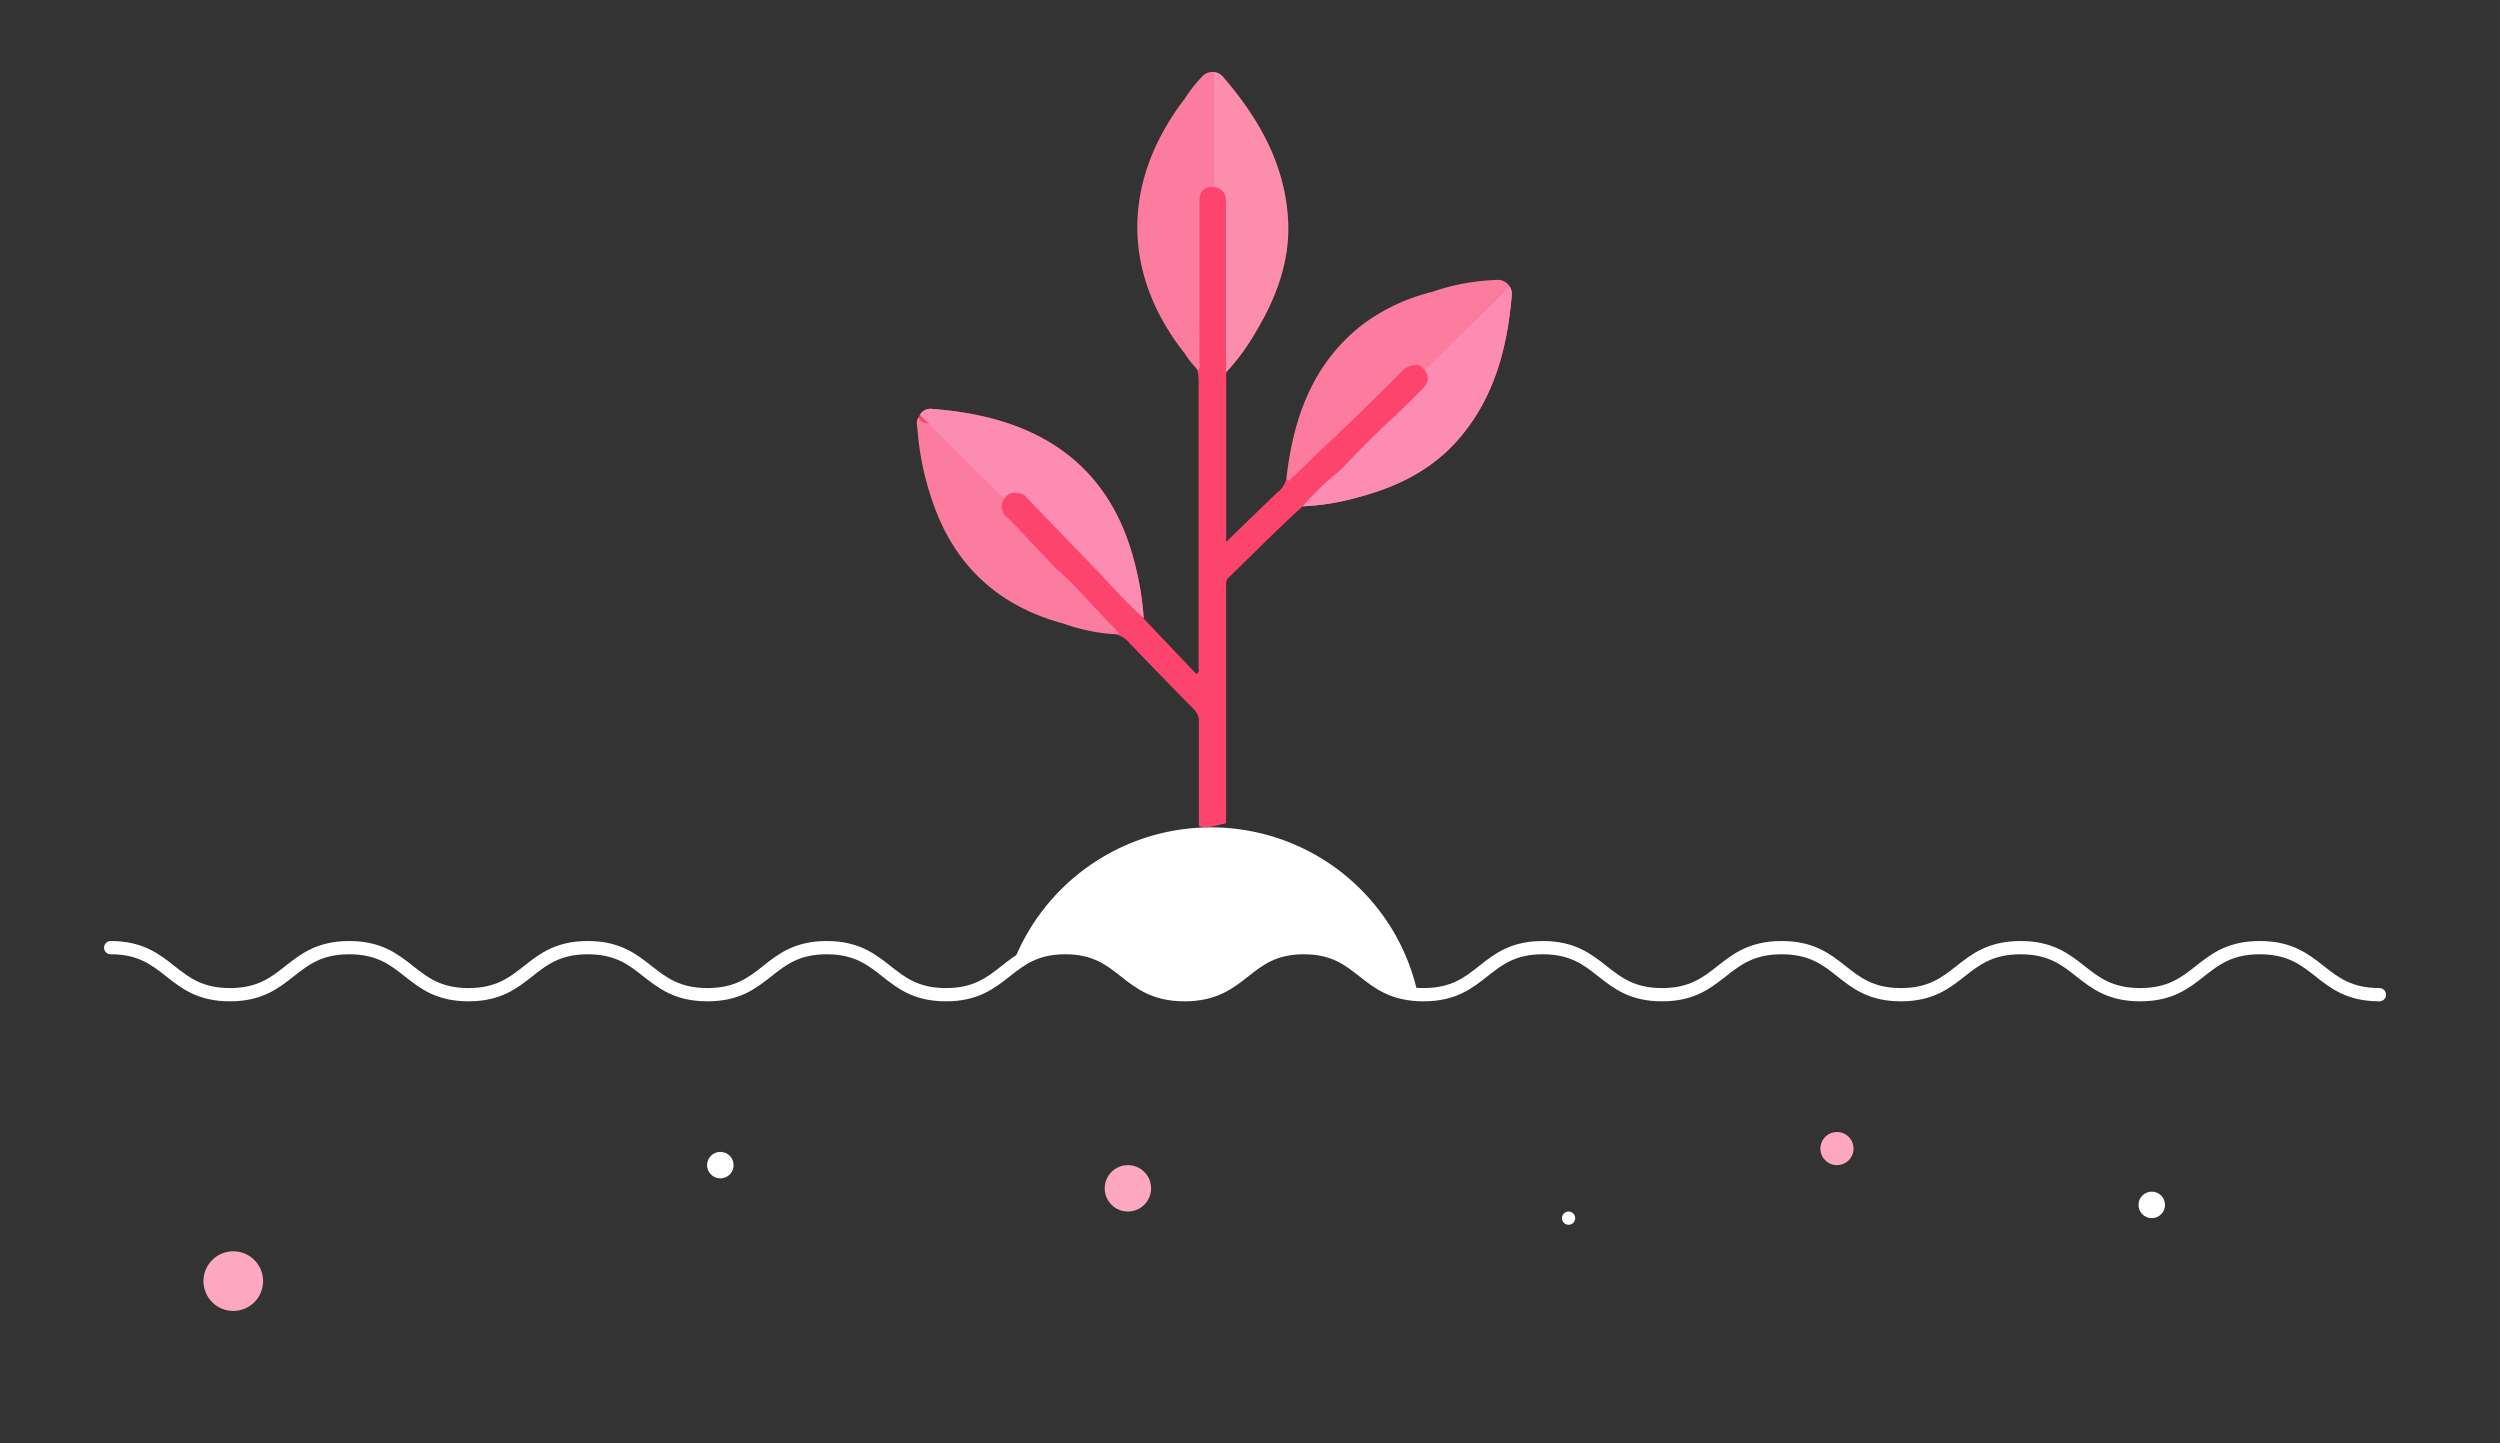 <svg xmlns="http://www.w3.org/2000/svg" xmlns:xlink="http://www.w3.org/1999/xlink" id="Livello_1" data-name="Livello 1" viewBox="0 0 377.25 217.77"><rect x="0" y="0" width="377.25" height="217.77" fill="#333333" stroke="none"/><defs><clipPath id="clip-path"><rect x="12.7" y="138.62" width="604.61" height="16.81" style="fill:none"></rect></clipPath><clipPath id="clip-path-2"><rect x="138.37" y="10.84" width="89.75" height="113.99" style="fill:none"></rect></clipPath></defs><g id="Raggruppa_942" data-name="Raggruppa 942"><g id="Raggruppa_931" data-name="Raggruppa 931"><g style="clip-path:url(#clip-path)"><g id="Raggruppa_921-2" data-name="Raggruppa 921-2"><path id="Tracciato_222-2" data-name="Tracciato 222-2" d="M16.7,143c9,0,9,7.1,18,7.1s9-7.1,18-7.1,9,7.1,18,7.1,9-7.1,18-7.1,9,7.1,18.05,7.1,9-7.1,18-7.1,9,7.1,18,7.1,9-7.1,18-7.1,9,7.1,18,7.1,9-7.1,18-7.1,9,7.1,18.05,7.1,9-7.1,18-7.1,9,7.1,18,7.1,9-7.1,18.05-7.1,9,7.1,18,7.1,9-7.1,18.05-7.1,9,7.1,18.05,7.1,9-7.1,18.05-7.1,9,7.1,18.05,7.1" style="fill:none;stroke:#fff;stroke-linecap:round;stroke-miterlimit:10;stroke-width:2px"></path></g></g></g><circle id="Ellisse_54" data-name="Ellisse 54" cx="108.7" cy="175.82" r="2" style="fill:#fff"></circle><circle id="Ellisse_56" data-name="Ellisse 56" cx="170.2" cy="179.32" r="3.5" style="fill:#fda8c0"></circle><circle id="Ellisse_57" data-name="Ellisse 57" cx="35.2" cy="193.32" r="4.5" style="fill:#fda8c0"></circle><circle id="Ellisse_58" data-name="Ellisse 58" cx="236.7" cy="183.82" r="1" style="fill:#fff"></circle><circle id="Ellisse_59" data-name="Ellisse 59" cx="277.2" cy="173.32" r="2.5" style="fill:#fda8c0"></circle><circle id="Ellisse_60" data-name="Ellisse 60" cx="324.7" cy="181.82" r="2" style="fill:#fff"></circle><path id="Sottrazione_9" data-name="Sottrazione 9" d="M179.11,150.08c-4.51,0-6.8-1.8-9-3.55s-4.51-3.55-9-3.55a12.36,12.36,0,0,0-5.06,1,15.49,15.49,0,0,0-3.49,2.21,32,32,0,0,1,30.18-21.34,32,32,0,0,1,20.22,7.2,32.43,32.43,0,0,1,7,8,31.88,31.88,0,0,1,4,10c-3.71-.29-5.78-1.93-7.79-3.5-2.22-1.75-4.51-3.55-9-3.55s-6.8,1.8-9,3.55S183.62,150.08,179.11,150.08Z" style="fill:#fff"></path><g id="Raggruppa_933" data-name="Raggruppa 933"><g style="clip-path:url(#clip-path-2)"><g id="Raggruppa_932" data-name="Raggruppa 932"><path id="Tracciato_387" data-name="Tracciato 387" d="M185,124.25c-1.35.22-2.66.87-4.08.41,0-5.22,0-10.44,0-15.66a2.57,2.57,0,0,0-.8-2q-4.8-4.87-9.54-9.81a4,4,0,0,0-2.47-1.52c.15-.48-.19-.73-.47-1-2.92-2.79-5.46-6-8.44-8.68-2.61-2.44-4.89-5.21-7.43-7.72a2.32,2.32,0,0,1-.5-3.24l0,0c.7-1,1.68-1.2,3.14-.63,1.84,1.61,3.4,3.51,5.12,5.23,4.08,4.07,8,8.3,12.07,12.38a4,4,0,0,1,.92,1.27l8,8.42c.54-.3.35-.69.35-1q0-21.73,0-43.48a11.09,11.09,0,0,0-.16-1.29c-.23-2.57-.11-5.15-.14-7.73-.05-5.46,0-10.92,0-16.39,0-.39,0-.78,0-1.18,0-1.09.23-2.14,1.41-2.57A2.47,2.47,0,0,1,185,29a3.24,3.24,0,0,1,.44,2q0,11.67,0,23.34a4,4,0,0,1-.41,1.9V81.77c2.71-2.62,5.2-5.06,7.72-7.46a3.55,3.55,0,0,0,1.41-2.37c.6.17.86-.31,1.19-.64,4-3.91,8.07-7.72,12-11.7,1.38-1.39,2.92-2.62,4.28-4.05a2.67,2.67,0,0,1,2.66-.65c1.73,1.12,1.95,2.61.55,4.11a42.41,42.41,0,0,1-4.08,3.85c-2.77,2.7-5.48,5.47-8.22,8.2a42.82,42.82,0,0,0-4.5,4.23,4.53,4.53,0,0,1-1.45,1.11c-3.85,3.45-7.45,7.16-11.18,10.74a1.42,1.42,0,0,0-.39,1.19l0,35.92" style="fill:#fc446d"></path><path id="Tracciato_388" data-name="Tracciato 388" d="M210.53,62.77c1.3-1.26,2.6-2.52,3.88-3.8,1.47-1.46,1.4-2.56-.21-3.85a1.4,1.4,0,0,1-.1-1.37,53.41,53.41,0,0,0,1.57-8.59,1.78,1.78,0,0,1,.38-1.09,32.52,32.52,0,0,1,9.71-1.82,2.11,2.11,0,0,1,2.36,1.84,1.81,1.81,0,0,1,0,.52c-.7,8.11-2.72,15.75-8.33,22-4.06,4.52-9.32,7-15.07,8.49a36,36,0,0,1-8.12,1.3,44,44,0,0,1,5.75-5.5,36.77,36.77,0,0,0,8.2-8.13" style="fill:#fb7c9e"></path><path id="Tracciato_389" data-name="Tracciato 389" d="M185,56.21q0-12.6,0-25.21a3.65,3.65,0,0,0-.28-1.93,5.12,5.12,0,0,1-.6-1.3,36,36,0,0,0-5.07-11c-.33-.52-.73-1-.4-1.67a20.39,20.39,0,0,1,2.64-3.42,2.1,2.1,0,0,1,2.94-.39,1.8,1.8,0,0,1,.39.39C190.06,18,194,25,194.38,33.49c.25,6-1.8,11.41-4.82,16.49A33.46,33.46,0,0,1,185,56.21" style="fill:#fb7c9e"></path><path id="Tracciato_390" data-name="Tracciato 390" d="M154.47,74.62c-1.16-.43-2.26-.51-3,.72a2.09,2.09,0,0,0,.68,2.88,11,11,0,0,1,.83.84l6.48,6.84c1.22,2.32,1.19,4.88,1.39,7.39a1,1,0,0,1-.35.82c-8.87-2.4-15.32-7.62-18.93-16.17a43.23,43.23,0,0,1-3.12-13.1c-.06-.62-.28-1.3.18-1.89,2.11,1,4.41,1.65,6.49,2.78A25.43,25.43,0,0,1,154,73.14c.3.43.9.8.49,1.48" style="fill:#fb7c9e"></path><path id="Tracciato_391" data-name="Tracciato 391" d="M154.47,74.62a15.76,15.76,0,0,0-4-4.89,30.46,30.46,0,0,0-10.81-5.91c-.46-.14-.94-.26-1-.87a1.83,1.83,0,0,1,2.06-1.24c14.77,1.1,26.68,7.37,30.62,23.69a44.49,44.49,0,0,1,1.25,7.87c-2.8-2.46-5.2-5.32-7.8-8-3.46-3.53-6.88-7.12-10.31-10.68" style="fill:#fc446d"></path><path id="Tracciato_392" data-name="Tracciato 392" d="M178.66,15.08c.08,1.12,1,1.81,1.48,2.69,2.05,3.56,3.94,7.18,4.59,11.3a2.33,2.33,0,0,0-2.73-.66c-1.05.47-1,1.54-1,2.52q0,11.74,0,23.49c0,.5.19,1.06-.23,1.5l-.22-.28a29.34,29.34,0,0,1-.08-5.3c.05-.2-.28-.09-.1-.09s.1,0,.07.11a6.15,6.15,0,0,1-1.84,2.76c-9.31-11.95-9.3-25.66,0-38" style="fill:#fb7c9e"></path><path id="Tracciato_393" data-name="Tracciato 393" d="M216.05,44.07a43.17,43.17,0,0,1-1.71,10.28,6.51,6.51,0,0,0-.13.77,3.12,3.12,0,0,0-2.88,1.13c-3.69,3.68-7.39,7.35-11.19,10.9-1.76,1.64-3.47,3.33-5.19,5-.47.46-.75.61-.8-.22,1.09-9.2,4.1-17.44,11.84-23.24a29.27,29.27,0,0,1,10.06-4.63" style="fill:#fb7c9e"></path><path id="Tracciato_394" data-name="Tracciato 394" d="M160.52,94.11a44.45,44.45,0,0,0-1-8.21c3.23,2.85,5.93,6.23,9,9.21.69.65-.11.46-.36.59a28.11,28.11,0,0,1-7.64-1.59" style="fill:#fb7c9e"></path><path id="Tracciato_395" data-name="Tracciato 395" d="M178.64,53.12a16,16,0,0,1,2.07-3.27c-.06,1.95.35,3.88-.13,5.79a14.33,14.33,0,0,1-1.94-2.52" style="fill:#fb7c9e"></path><path id="Tracciato_396" data-name="Tracciato 396" d="M210.53,62.77a20.25,20.25,0,0,1-8.2,8.13c2.64-2.8,5.35-5.54,8.2-8.13" style="fill:#fb7c9e"></path></g></g></g><path id="Intersezione_3" data-name="Intersezione 3" d="M164.78,85.3c-3.46-3.54-6.88-7.12-10.31-10.68-1.13-.42-2.2-.51-2.92.64L138.81,62.6a1.85,1.85,0,0,1,1.9-.89c14.77,1.1,26.68,7.37,30.62,23.69a44.49,44.49,0,0,1,1.25,7.87C169.78,90.81,167.38,88,164.78,85.3Z" style="fill:#fc8cb2"></path><path id="Intersezione_4" data-name="Intersezione 4" d="M185,31a3.65,3.65,0,0,0-.28-1.93,2.75,2.75,0,0,0-1.53-.85V10.85a2.24,2.24,0,0,1,1.43.81C190.06,18,194,25,194.38,33.49c.25,6-1.8,11.41-4.82,16.49A33.79,33.79,0,0,1,185,56.21Q185,43.61,185,31Z" style="fill:#fda8c0;isolation:isolate;opacity:0.423"></path><path id="Intersezione_5" data-name="Intersezione 5" d="M202.33,70.9c2.65-2.8,5.35-5.54,8.2-8.13,1.3-1.26,2.6-2.52,3.89-3.8s1.37-2.1.57-3.1l12.83-12.63a2.25,2.25,0,0,1,.3,1.37c-.7,8.11-2.73,15.75-8.34,22-4.06,4.52-9.32,7-15.07,8.48a34.84,34.84,0,0,1-8.12,1.3A44.44,44.44,0,0,1,202.33,70.9Z" style="fill:#fc8cb2"></path></g></svg>